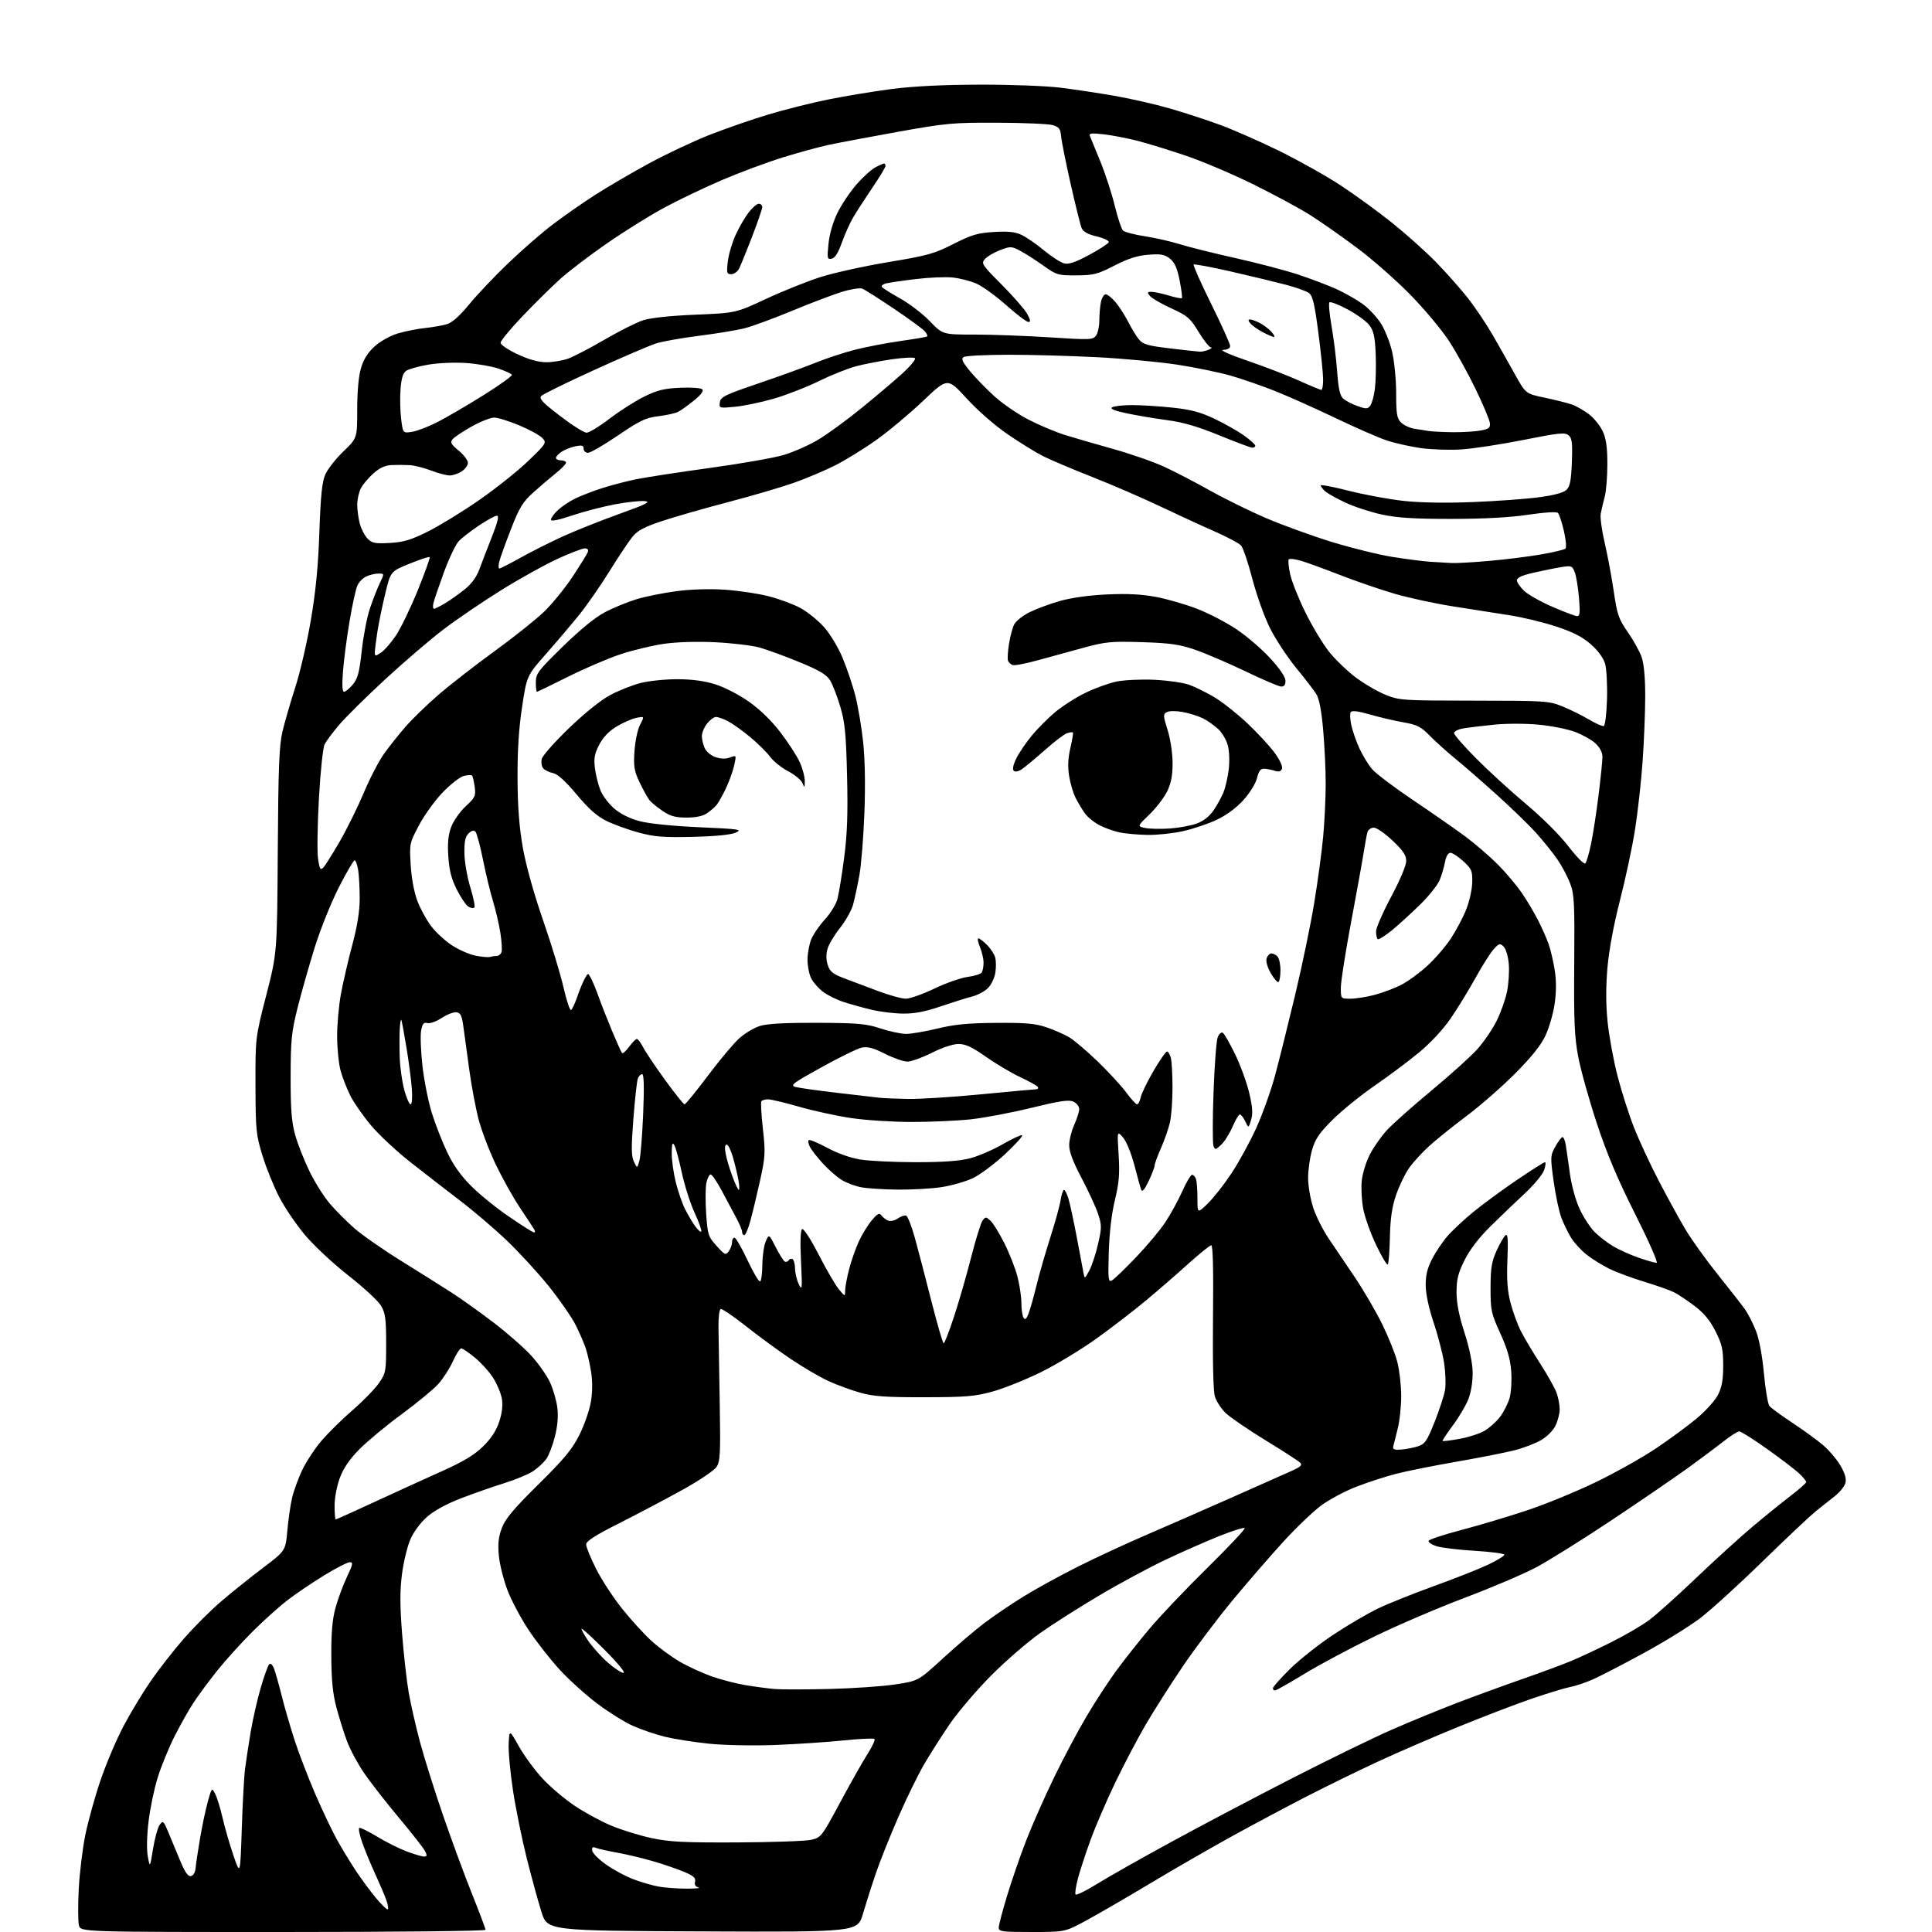<?xml version="1.0" encoding="UTF-8" standalone="no"?>
<svg 
  version="1.1" 
  xmlns="http://www.w3.org/2000/svg" 
  xmlns:xlink="http://www.w3.org/1999/xlink" 
  xmlns:svg="http://www.w3.org/2000/svg"
  xmlns:rdf="http://www.w3.org/1999/02/22-rdf-syntax-ns#"
  xmlns:cc="http://creativecommons.org/ns#"
  xmlns:dc="http://purl.org/dc/elements/1.1/"
  viewBox="0 0 768 768"
  width="768"
  height="768"
>
<style>svg {background-color: white; }</style>"
<path stroke="none" fill="black" fill-rule="evenodd" d="M112.52,768.00C32.04,768.00 32.04,768.00 31.37,765.35C31.01,763.90 30.97,757.46 31.30,751.05C31.62,744.64 32.80,734.87 33.93,729.34C35.06,723.80 37.82,713.93 40.06,707.39C42.30,700.85 46.41,691.23 49.18,686.00C51.96,680.77 56.77,672.81 59.87,668.31C62.96,663.80 68.84,656.27 72.93,651.57C77.01,646.87 83.77,640.11 87.95,636.54C92.13,632.97 99.59,626.99 104.53,623.26C113.50,616.46 113.50,616.46 114.22,608.48C114.61,604.09 115.45,598.25 116.09,595.50C116.72,592.75 118.51,587.80 120.07,584.50C121.63,581.20 125.07,575.95 127.70,572.84C130.34,569.72 135.92,564.22 140.11,560.60C144.29,556.98 149.01,552.14 150.61,549.84C153.39,545.82 153.50,545.23 153.50,534.08C153.50,524.27 153.19,521.98 151.49,519.07C150.38,517.18 144.54,511.78 138.52,507.06C132.50,502.35 124.74,495.11 121.28,490.99C117.82,486.87 113.21,480.10 111.05,475.95C108.88,471.80 105.87,464.37 104.36,459.45C101.79,451.06 101.61,449.30 101.56,431.50C101.51,412.50 101.51,412.50 105.83,395.66C110.16,378.81 110.16,378.81 110.42,338.16C110.63,305.01 110.98,296.26 112.29,290.77C113.17,287.07 115.45,279.19 117.36,273.27C119.28,267.35 122.07,255.30 123.57,246.50C125.52,235.08 126.49,225.06 126.96,211.50C127.46,196.95 128.02,191.59 129.31,188.62C130.25,186.48 133.48,182.36 136.50,179.45C142.00,174.17 142.00,174.17 142.00,162.77C142.00,155.52 142.55,149.51 143.51,146.29C144.55,142.79 146.23,140.12 148.95,137.67C151.22,135.62 155.13,133.45 158.19,132.54C161.11,131.67 165.97,130.70 169.00,130.39C172.03,130.08 175.93,129.39 177.68,128.86C179.78,128.22 182.79,125.54 186.49,121.01C189.59,117.22 196.55,109.88 201.96,104.69C207.37,99.50 215.33,92.56 219.65,89.28C223.97,86.00 231.50,80.74 236.39,77.59C241.28,74.44 250.96,68.78 257.89,65.01C264.83,61.24 275.68,56.13 282.00,53.64C288.32,51.15 298.84,47.51 305.37,45.54C311.89,43.57 322.69,40.86 329.37,39.52C336.04,38.17 347.35,36.31 354.50,35.38C363.08,34.27 374.97,33.68 389.50,33.65C401.60,33.62 416.00,34.16 421.50,34.85C427.00,35.53 436.68,36.99 443.00,38.09C449.32,39.19 459.17,41.43 464.87,43.07C470.57,44.71 479.57,47.65 484.87,49.59C490.17,51.53 500.80,56.21 508.50,59.98C516.20,63.76 527.23,69.95 533.00,73.74C538.77,77.54 548.00,84.25 553.50,88.67C559.00,93.09 566.76,100.03 570.74,104.10C574.71,108.17 580.39,114.57 583.36,118.31C586.32,122.06 590.86,128.81 593.45,133.31C596.04,137.82 600.04,144.87 602.33,149.00C606.50,156.50 606.50,156.50 614.10,158.10C618.29,158.98 623.12,160.20 624.85,160.80C626.58,161.40 629.64,163.15 631.65,164.68C633.66,166.22 636.13,169.28 637.13,171.49C638.47,174.42 638.96,177.92 638.95,184.50C638.95,189.45 638.48,195.30 637.89,197.50C637.31,199.70 636.60,202.70 636.32,204.17C636.03,205.64 636.73,210.81 637.86,215.67C639.00,220.53 640.63,229.22 641.48,235.00C642.87,244.43 643.44,246.09 647.07,251.28C649.29,254.46 651.76,258.90 652.55,261.15C653.49,263.81 654.00,269.27 654.00,276.69C654.00,282.98 653.53,294.73 652.95,302.81C652.38,310.89 651.01,323.12 649.92,329.99C648.82,336.86 646.14,349.43 643.95,357.93C641.50,367.47 639.60,377.68 638.99,384.61C638.33,392.18 638.34,399.22 639.04,406.17C639.62,411.85 641.41,421.60 643.03,427.84C644.64,434.07 647.60,443.30 649.59,448.34C651.58,453.38 656.01,462.90 659.44,469.50C662.87,476.10 667.66,484.82 670.09,488.87C672.51,492.93 678.34,501.03 683.03,506.87C687.72,512.72 692.53,518.89 693.73,520.58C694.92,522.28 696.84,526.07 698.00,529.01C699.30,532.29 700.52,538.81 701.18,545.92C701.77,552.29 702.76,558.13 703.38,558.91C704.00,559.68 708.10,562.69 712.50,565.59C716.90,568.49 722.42,572.51 724.76,574.52C727.10,576.53 730.18,580.16 731.61,582.60C733.39,585.63 734.01,587.81 733.59,589.48C733.26,590.83 731.36,593.18 729.38,594.72C727.41,596.25 723.92,599.02 721.64,600.87C719.37,602.73 709.83,611.73 700.45,620.87C691.08,630.02 679.96,640.12 675.75,643.32C671.54,646.52 661.44,652.76 653.30,657.18C645.16,661.61 636.12,666.29 633.21,667.58C630.30,668.87 626.25,670.23 624.21,670.60C622.17,670.98 615.33,673.06 609.00,675.22C602.67,677.39 589.40,682.48 579.50,686.52C569.60,690.57 555.20,696.80 547.50,700.38C539.80,703.95 527.20,710.11 519.50,714.07C511.80,718.03 498.52,725.10 490.00,729.79C481.48,734.48 466.79,742.94 457.37,748.59C447.96,754.23 436.44,760.91 431.79,763.43C423.34,768.00 423.34,768.00 410.17,768.00C398.29,768.00 397.00,767.83 397.01,766.25C397.02,765.29 398.52,759.55 400.36,753.50C402.20,747.45 405.62,737.55 407.97,731.50C410.32,725.45 415.30,714.20 419.04,706.50C422.77,698.80 428.64,687.77 432.08,682.00C435.51,676.23 440.80,668.12 443.83,664.00C446.86,659.88 452.74,652.45 456.89,647.50C461.04,642.55 471.40,631.65 479.91,623.28C488.42,614.90 495.11,607.78 494.78,607.44C494.44,607.11 489.97,608.50 484.83,610.55C479.70,612.59 470.08,616.83 463.46,619.96C456.84,623.09 444.91,629.51 436.96,634.23C429.01,638.94 418.45,645.65 413.50,649.15C408.55,652.64 399.77,660.24 394.00,666.04C388.22,671.84 380.76,680.62 377.40,685.54C374.05,690.47 369.45,697.71 367.18,701.63C364.91,705.56 360.40,714.78 357.18,722.13C353.95,729.49 349.92,739.55 348.23,744.50C346.53,749.45 344.20,756.77 343.03,760.76C340.91,768.02 340.91,768.02 279.25,767.76C217.59,767.50 217.59,767.50 215.23,760.00C213.93,755.88 211.32,746.34 209.42,738.81C207.53,731.28 205.06,719.16 203.94,711.87C202.83,704.58 202.04,696.12 202.21,693.06C202.50,687.50 202.50,687.50 206.29,694.24C208.38,697.95 212.59,703.68 215.65,706.99C218.71,710.29 224.47,715.18 228.46,717.84C232.44,720.51 239.03,724.07 243.10,725.77C247.17,727.46 254.32,729.67 259.00,730.67C266.08,732.19 271.77,732.48 293.00,732.39C307.02,732.33 320.30,731.86 322.50,731.35C326.39,730.44 326.70,730.04 334.04,716.37C338.19,708.65 343.08,699.99 344.92,697.13C346.76,694.26 347.97,691.63 347.61,691.28C347.26,690.92 341.71,691.18 335.29,691.85C328.87,692.52 316.62,693.33 308.06,693.66C299.16,693.99 287.92,693.77 281.79,693.14C275.90,692.54 268.03,691.29 264.29,690.38C260.56,689.46 254.80,687.50 251.50,686.01C248.20,684.53 241.81,680.53 237.29,677.12C232.78,673.71 226.11,667.67 222.47,663.71C218.83,659.74 213.35,652.76 210.30,648.20C207.24,643.63 203.43,636.51 201.83,632.38C200.23,628.25 198.64,621.99 198.31,618.46C197.86,613.57 198.14,610.91 199.52,607.32C200.90,603.70 204.29,599.67 214.04,590.05C224.35,579.87 227.43,576.15 230.34,570.35C232.31,566.42 234.37,560.45 234.91,557.09C235.53,553.26 235.55,548.88 234.97,545.34C234.47,542.24 233.53,538.08 232.89,536.10C232.25,534.12 230.44,529.93 228.87,526.79C227.30,523.65 222.45,516.65 218.10,511.24C213.74,505.83 206.17,497.59 201.28,492.95C196.39,488.30 187.95,481.12 182.54,477.00C177.13,472.88 168.35,466.07 163.02,461.88C157.70,457.69 150.78,451.24 147.64,447.54C144.51,443.84 140.76,438.49 139.32,435.66C137.88,432.82 136.10,428.25 135.36,425.50C134.63,422.75 134.02,416.61 134.01,411.86C134.01,407.11 134.71,399.46 135.57,394.86C136.43,390.26 138.45,381.55 140.07,375.50C142.08,367.95 142.99,362.15 142.99,357.00C142.98,352.88 142.70,347.81 142.36,345.75C142.02,343.69 141.39,342.00 140.95,342.00C140.52,342.00 137.71,346.84 134.69,352.75C131.68,358.66 127.38,369.35 125.14,376.50C122.91,383.65 119.84,394.45 118.32,400.50C115.87,410.25 115.56,413.37 115.53,428.00C115.51,440.84 115.90,445.94 117.29,451.00C118.27,454.57 120.83,461.10 122.97,465.50C125.11,469.90 128.78,475.75 131.14,478.50C133.49,481.25 137.91,485.68 140.96,488.34C144.01,491.00 152.35,496.81 159.50,501.24C166.65,505.68 175.65,511.34 179.50,513.82C183.35,516.30 190.88,521.68 196.24,525.77C201.60,529.86 208.31,535.74 211.15,538.85C213.99,541.96 217.35,546.72 218.61,549.44C219.87,552.16 221.19,556.71 221.55,559.54C221.98,562.96 221.65,566.85 220.57,571.10C219.68,574.62 218.14,578.62 217.14,580.00C216.13,581.38 213.82,583.52 212.00,584.76C210.18,586.00 205.04,588.15 200.59,589.53C196.14,590.92 188.38,593.64 183.34,595.57C177.48,597.82 172.59,600.49 169.73,603.00C167.10,605.32 164.39,609.00 163.10,611.99C161.90,614.78 160.41,620.98 159.79,625.78C158.95,632.32 158.96,638.26 159.85,649.56C160.50,657.85 161.68,668.35 162.48,672.91C163.29,677.47 165.29,686.25 166.94,692.44C168.59,698.62 172.72,711.74 176.11,721.59C179.50,731.44 184.69,745.52 187.64,752.88C190.59,760.23 193.00,766.64 193.00,767.13C193.00,767.62 157.80,768.00 112.52,768.00zM154.05,759.00C154.52,759.00 154.30,757.31 153.55,755.25C152.80,753.19 150.73,748.35 148.96,744.50C147.19,740.65 144.92,735.15 143.93,732.27C142.94,729.40 142.43,726.85 142.81,726.62C143.19,726.39 146.39,727.96 149.91,730.09C153.44,732.23 158.75,734.88 161.70,735.99C164.66,737.10 167.75,738.00 168.57,738.00C169.81,738.00 169.86,737.60 168.90,735.75C168.25,734.51 163.57,728.55 158.51,722.50C153.44,716.45 147.25,708.50 144.75,704.84C142.25,701.18 139.22,695.56 138.01,692.34C136.80,689.13 134.91,683.12 133.80,679.00C132.30,673.41 131.76,668.19 131.70,658.50C131.65,649.00 132.10,643.78 133.38,639.09C134.35,635.57 136.39,630.06 137.92,626.84C140.28,621.89 140.45,621.00 139.06,621.00C138.16,621.00 133.61,623.33 128.96,626.17C124.31,629.02 117.80,633.40 114.51,635.92C111.21,638.43 104.90,644.09 100.48,648.50C96.06,652.90 89.73,659.88 86.43,664.00C83.12,668.12 78.80,673.98 76.83,677.00C74.86,680.02 71.45,686.10 69.24,690.50C67.04,694.90 64.10,702.10 62.72,706.50C61.33,710.90 59.69,718.77 59.06,724.00C58.36,729.77 58.25,735.27 58.76,738.00C59.60,742.50 59.60,742.50 60.85,734.87C61.54,730.67 62.73,726.39 63.49,725.37C64.77,723.63 65.00,723.82 66.77,728.00C67.82,730.48 69.94,735.56 71.47,739.30C73.48,744.19 74.72,746.01 75.88,745.79C76.86,745.60 77.61,744.31 77.77,742.49C77.91,740.85 78.72,735.45 79.57,730.50C80.41,725.55 81.80,719.03 82.65,716.01C84.18,710.58 84.21,710.55 85.53,713.08C86.27,714.48 87.59,718.75 88.46,722.57C89.33,726.38 91.27,733.10 92.77,737.50C95.50,745.50 95.50,745.50 96.11,727.00C96.44,716.83 97.03,706.02 97.43,703.00C97.82,699.98 98.82,693.46 99.64,688.52C100.47,683.59 102.25,675.72 103.61,671.04C104.96,666.36 106.49,662.11 107.00,661.60C107.57,661.03 108.32,661.71 108.95,663.36C109.51,664.84 110.90,669.76 112.03,674.28C113.16,678.80 115.48,686.77 117.19,692.00C118.90,697.23 122.53,706.67 125.26,713.00C127.99,719.33 131.83,727.42 133.79,731.00C135.76,734.58 139.16,740.20 141.35,743.50C143.54,746.80 147.10,751.64 149.26,754.25C151.42,756.86 153.57,759.00 154.05,759.00zM436.10,748.88C440.54,746.13 453.93,738.55 465.87,732.05C477.81,725.54 499.48,714.13 514.04,706.68C528.59,699.23 546.35,690.59 553.50,687.47C560.65,684.35 572.12,679.64 579.00,677.00C585.88,674.36 597.58,670.09 605.00,667.50C612.42,664.91 621.20,661.67 624.50,660.29C627.80,658.92 635.00,655.55 640.50,652.80C646.00,650.06 652.82,646.07 655.66,643.94C658.49,641.82 666.84,634.32 674.21,627.29C681.58,620.25 691.63,611.11 696.55,606.97C701.47,602.82 708.31,597.28 711.75,594.66C715.19,592.03 718.00,589.54 718.00,589.13C718.00,588.71 716.76,587.20 715.25,585.76C713.74,584.33 708.03,579.97 702.56,576.07C697.09,572.18 692.07,569.00 691.40,569.00C690.73,569.00 688.00,570.72 685.34,572.82C682.68,574.92 676.23,579.74 671.00,583.53C665.77,587.31 652.05,596.70 640.50,604.39C628.95,612.08 615.45,620.51 610.50,623.12C605.55,625.74 592.95,631.11 582.50,635.05C572.05,638.99 555.85,645.92 546.50,650.45C537.15,654.98 524.59,661.68 518.58,665.34C512.58,669.00 507.29,672.00 506.83,672.00C506.38,672.00 506.00,671.59 506.00,671.08C506.00,670.58 509.04,667.15 512.75,663.48C516.46,659.80 524.23,653.66 530.00,649.83C535.77,646.00 543.88,641.26 548.00,639.30C552.12,637.34 562.16,633.33 570.31,630.39C578.45,627.45 588.01,623.66 591.56,621.97C595.10,620.28 598.00,618.51 598.00,618.04C598.00,617.56 592.71,616.86 586.25,616.47C579.79,616.08 572.92,615.26 571.00,614.63C569.08,614.01 567.68,613.05 567.89,612.50C568.11,611.95 573.96,610.02 580.89,608.20C587.83,606.39 599.55,602.89 606.95,600.42C614.35,597.96 626.72,592.88 634.45,589.13C642.18,585.39 652.89,579.38 658.25,575.78C663.61,572.18 670.90,566.82 674.45,563.87C678.00,560.91 681.83,556.67 682.95,554.43C684.47,551.41 685.00,548.44 685.00,542.84C685.00,536.47 684.54,534.39 681.97,529.26C679.82,524.95 677.43,522.05 673.72,519.22C670.85,517.03 667.15,514.56 665.50,513.72C663.85,512.89 658.45,510.98 653.50,509.48C648.55,507.98 642.25,505.62 639.50,504.25C636.75,502.87 632.78,500.38 630.67,498.72C628.56,497.06 625.82,494.08 624.58,492.10C623.34,490.12 621.57,486.48 620.65,484.00C619.72,481.52 618.34,475.00 617.58,469.50C616.25,459.87 616.28,459.36 618.29,455.75C619.43,453.69 620.72,452.00 621.14,452.00C621.56,452.00 622.15,453.46 622.43,455.25C622.72,457.04 623.45,462.10 624.05,466.50C624.67,471.05 626.33,477.09 627.90,480.51C629.42,483.81 632.13,487.98 633.92,489.76C635.71,491.55 639.08,494.13 641.41,495.50C643.75,496.87 648.28,498.89 651.49,500.00C654.69,501.10 657.86,502.00 658.54,502.00C659.21,502.00 655.40,493.34 650.07,482.75C643.02,468.75 638.84,458.86 634.75,446.50C631.66,437.15 628.33,425.23 627.35,420.00C625.87,412.13 625.61,405.84 625.78,383.25C625.97,358.88 625.80,355.50 624.15,351.16C623.14,348.49 620.85,344.19 619.06,341.59C617.27,338.99 613.49,334.28 610.65,331.13C607.82,327.98 600.77,321.15 595.00,315.95C589.23,310.74 581.80,304.28 578.50,301.58C575.20,298.89 570.64,294.78 568.36,292.46C564.81,288.84 563.32,288.09 557.86,287.13C554.36,286.52 548.37,285.12 544.55,284.02C539.73,282.64 537.40,282.36 536.93,283.11C536.56,283.71 536.67,286.07 537.18,288.35C537.69,290.63 539.13,294.75 540.39,297.50C541.65,300.25 543.90,303.94 545.39,305.70C546.87,307.46 554.26,313.04 561.80,318.11C569.33,323.18 578.65,329.66 582.50,332.52C586.35,335.38 592.14,340.37 595.37,343.61C598.60,346.85 602.92,351.98 604.98,355.00C607.04,358.02 609.96,362.94 611.47,365.93C612.98,368.91 614.84,373.14 615.61,375.31C616.38,377.48 617.46,382.09 618.01,385.55C618.69,389.79 618.68,394.19 618.00,399.00C617.44,402.94 615.76,408.71 614.27,411.83C612.40,415.71 608.54,420.50 602.02,427.00C596.79,432.23 588.23,439.70 583.00,443.61C577.77,447.52 571.12,452.86 568.21,455.49C565.30,458.11 561.62,462.15 560.03,464.46C558.44,466.77 556.15,471.55 554.94,475.08C553.34,479.76 552.68,484.29 552.51,491.78C552.38,497.43 552.00,502.33 551.66,502.67C551.32,503.01 549.24,499.51 547.03,494.89C544.82,490.28 542.51,483.80 541.90,480.50C541.29,477.20 541.02,472.20 541.31,469.39C541.59,466.58 543.02,461.92 544.48,459.05C545.93,456.17 549.01,451.77 551.31,449.27C553.62,446.77 561.58,439.69 569.01,433.53C576.44,427.37 584.63,419.98 587.21,417.12C589.78,414.25 593.24,409.21 594.88,405.92C596.53,402.63 598.40,397.40 599.04,394.29C599.69,391.18 600.02,386.22 599.77,383.27C599.52,380.23 598.64,377.21 597.74,376.31C596.29,374.87 595.95,374.95 593.83,377.24C592.55,378.63 589.29,383.75 586.60,388.63C583.90,393.51 579.45,400.78 576.70,404.79C573.67,409.20 568.69,414.57 564.10,418.37C559.92,421.82 552.00,427.74 546.50,431.53C541.00,435.31 533.51,441.38 529.85,445.00C524.53,450.27 522.88,452.67 521.60,456.98C520.72,459.94 520.00,465.00 520.00,468.21C520.00,471.50 520.92,476.79 522.09,480.28C523.24,483.70 526.03,489.20 528.28,492.50C530.54,495.80 535.20,502.69 538.63,507.82C542.07,512.94 546.92,521.27 549.41,526.32C551.90,531.37 554.63,538.18 555.47,541.46C556.31,544.74 557.00,550.83 557.00,555.00C557.00,559.17 556.35,565.07 555.56,568.12C554.77,571.16 553.98,574.29 553.81,575.08C553.58,576.13 554.40,576.43 557.00,576.23C558.92,576.08 561.92,575.49 563.66,574.93C566.44,574.03 567.25,572.84 570.30,565.20C572.20,560.42 574.07,554.68 574.44,552.46C574.80,550.24 574.61,545.32 574.01,541.54C573.40,537.76 571.53,530.58 569.85,525.58C567.97,520.02 566.77,514.37 566.74,511.00C566.70,506.99 567.38,504.15 569.25,500.50C570.67,497.75 573.41,493.66 575.35,491.42C577.29,489.17 581.96,484.81 585.73,481.72C589.50,478.64 597.26,472.94 602.99,469.06C608.71,465.18 613.73,462.00 614.14,462.00C614.56,462.00 614.40,463.43 613.79,465.17C613.18,466.91 609.73,471.07 606.12,474.42C602.51,477.76 596.37,483.65 592.47,487.50C587.87,492.05 584.26,496.75 582.19,500.91C579.61,506.09 579.00,508.54 579.00,513.65C579.00,518.01 579.98,523.01 582.15,529.74C584.11,535.83 585.33,541.76 585.40,545.50C585.46,549.10 584.79,553.35 583.72,556.12C582.74,558.66 579.96,563.38 577.54,566.61C575.13,569.84 573.29,572.63 573.47,572.80C573.65,572.98 576.65,572.61 580.15,571.98C583.64,571.35 588.08,569.94 590.00,568.84C591.92,567.75 594.74,565.23 596.26,563.26C597.77,561.28 599.51,557.82 600.12,555.58C600.73,553.34 601.00,548.58 600.73,545.00C600.38,540.33 599.16,536.11 596.38,530.00C592.75,522.03 592.51,520.90 592.52,512.00C592.52,504.19 592.94,501.57 594.87,497.28C596.16,494.41 597.77,491.61 598.43,491.06C599.38,490.27 599.55,492.44 599.22,500.77C598.90,508.74 599.22,513.15 600.47,517.93C601.39,521.46 603.24,526.51 604.57,529.14C605.90,531.77 609.40,537.65 612.35,542.21C615.30,546.77 618.22,552.03 618.85,553.90C619.48,555.77 620.00,558.63 620.00,560.25C620.00,561.87 619.27,564.74 618.37,566.63C617.42,568.63 615.01,571.07 612.62,572.46C610.35,573.78 605.59,575.60 602.04,576.51C598.49,577.42 588.14,579.46 579.04,581.04C569.94,582.62 559.11,584.79 554.97,585.86C550.83,586.93 543.75,589.23 539.24,590.97C534.74,592.70 528.45,596.05 525.27,598.39C522.10,600.74 515.40,607.12 510.40,612.58C505.39,618.04 496.29,628.53 490.17,635.90C484.06,643.27 475.07,655.19 470.19,662.40C465.31,669.60 458.69,680.00 455.48,685.50C452.26,691.00 446.79,701.40 443.32,708.62C439.85,715.83 435.40,726.18 433.43,731.62C431.46,737.05 429.22,743.92 428.45,746.88C427.67,749.84 427.27,752.62 427.54,753.07C427.82,753.51 431.67,751.63 436.10,748.88zM273.00,750.77C276.57,750.77 278.67,750.55 277.66,750.29C276.45,749.98 275.98,749.18 276.29,747.98C276.66,746.57 275.71,745.70 272.14,744.17C269.59,743.09 264.12,741.20 260.00,739.98C255.88,738.76 249.35,737.19 245.50,736.49C241.65,735.80 237.75,734.92 236.83,734.54C235.59,734.02 235.22,734.32 235.41,735.67C235.55,736.68 238.06,739.18 240.98,741.23C243.90,743.29 248.81,745.92 251.90,747.08C254.98,748.25 259.52,749.55 262.00,749.98C264.48,750.41 269.43,750.77 273.00,750.77zM329.50,671.40C338.85,671.17 350.67,670.37 355.76,669.60C365.02,668.21 365.02,668.21 374.76,659.28C380.12,654.37 387.49,648.07 391.15,645.30C394.81,642.52 401.84,637.74 406.78,634.69C411.72,631.63 421.56,626.23 428.63,622.69C435.71,619.14 448.02,613.44 456.00,610.01C463.98,606.57 479.05,599.98 489.50,595.35C499.95,590.72 510.65,585.97 513.28,584.78C517.13,583.05 517.81,582.39 516.78,581.39C516.08,580.70 509.88,576.70 503.00,572.50C496.12,568.29 489.03,563.43 487.22,561.70C485.42,559.97 483.48,556.97 482.92,555.03C482.28,552.86 482.01,540.63 482.19,523.25C482.39,504.87 482.15,495.00 481.50,495.01C480.95,495.02 476.90,498.29 472.49,502.26C468.09,506.24 460.50,512.83 455.63,516.89C450.76,520.96 441.78,527.86 435.68,532.23C429.57,536.60 419.60,542.61 413.54,545.58C407.47,548.55 398.90,551.97 394.50,553.18C387.57,555.09 383.95,555.40 367.50,555.42C352.15,555.45 347.26,555.11 342.06,553.65C338.51,552.66 332.85,550.59 329.48,549.06C326.10,547.53 319.32,543.58 314.42,540.27C309.51,536.97 301.45,531.07 296.50,527.15C291.55,523.24 287.05,520.18 286.50,520.35C285.95,520.53 285.54,523.77 285.60,527.59C285.65,531.39 285.88,544.87 286.10,557.54C286.45,577.81 286.30,580.89 284.83,583.13C283.91,584.53 277.84,588.62 271.33,592.22C264.82,595.82 253.54,601.78 246.25,605.46C236.59,610.33 233.00,612.64 233.00,613.96C233.00,614.95 234.78,619.31 236.95,623.63C239.12,627.96 243.84,635.17 247.44,639.65C251.03,644.13 256.30,649.88 259.14,652.44C261.99,655.00 266.91,658.61 270.09,660.47C273.27,662.34 278.93,664.96 282.68,666.31C286.43,667.65 292.65,669.27 296.50,669.90C300.35,670.53 305.52,671.21 308.00,671.42C310.48,671.63 320.15,671.62 329.50,671.40zM247.87,665.00C248.78,665.00 245.62,661.14 240.53,656.03C235.62,651.10 231.42,647.24 231.21,647.46C230.99,647.68 232.19,649.87 233.88,652.32C235.57,654.78 239.05,658.63 241.61,660.89C244.18,663.15 247.00,665.00 247.87,665.00zM133.45,604.00C133.69,604.00 140.56,600.91 148.70,597.13C156.84,593.36 168.84,587.88 175.36,584.97C184.09,581.06 188.46,578.45 191.96,575.04C195.20,571.88 197.25,568.77 198.43,565.20C199.59,561.70 199.95,558.67 199.51,556.06C199.15,553.91 197.59,550.18 196.06,547.75C194.52,545.33 191.25,541.70 188.78,539.68C186.31,537.65 183.86,536.00 183.33,536.00C182.79,536.00 181.30,538.33 180.02,541.17C178.73,544.02 176.12,548.08 174.21,550.18C172.31,552.29 165.74,557.70 159.63,562.20C153.51,566.70 145.96,572.96 142.85,576.11C138.97,580.05 136.54,583.61 135.10,587.46C133.91,590.65 133.00,595.44 133.00,598.54C133.00,601.54 133.20,604.00 133.45,604.00zM375.13,533.99C375.47,533.99 377.34,529.16 379.28,523.25C381.23,517.34 384.27,506.75 386.06,499.73C387.85,492.71 389.87,486.19 390.56,485.24C391.75,483.62 391.93,483.62 393.73,485.25C394.78,486.20 397.27,490.25 399.27,494.24C401.27,498.23 403.60,504.18 404.45,507.46C405.30,510.74 406.01,515.46 406.02,517.96C406.02,520.46 406.41,523.09 406.87,523.82C407.48,524.78 408.00,524.38 408.81,522.32C409.43,520.77 410.87,515.67 412.02,511.00C413.17,506.32 415.65,497.71 417.53,491.86C419.41,486.01 421.24,479.37 421.60,477.11C421.96,474.85 422.57,473.00 422.96,473.00C423.35,473.00 424.14,474.55 424.72,476.45C425.31,478.35 426.78,485.21 428.01,491.70C429.23,498.19 430.45,504.62 430.71,506.00C431.17,508.45 431.21,508.43 433.04,505.00C434.06,503.07 435.62,498.33 436.51,494.45C437.99,487.95 437.98,487.02 436.47,482.45C435.56,479.73 432.61,473.33 429.91,468.23C426.53,461.84 425.01,457.79 425.02,455.23C425.03,453.18 425.93,449.54 427.02,447.14C428.11,444.74 429.00,441.92 429.00,440.87C429.00,439.82 427.96,438.48 426.69,437.91C424.88,437.08 421.27,437.62 409.94,440.39C402.00,442.34 391.13,444.39 385.79,444.96C380.45,445.53 369.93,446.00 362.42,446.00C354.90,446.00 344.07,445.30 338.35,444.45C332.63,443.60 323.34,441.58 317.72,439.96C312.10,438.34 306.51,437.01 305.31,437.01C304.10,437.00 302.90,437.36 302.63,437.80C302.36,438.23 302.64,443.18 303.27,448.80C304.31,458.18 304.22,459.84 302.14,469.25C300.89,474.89 299.16,482.09 298.30,485.25C297.44,488.41 296.35,491.00 295.87,491.00C295.39,491.00 295.00,490.42 295.00,489.71C295.00,489.00 294.03,486.64 292.85,484.46C291.66,482.28 289.08,477.43 287.10,473.67C285.12,469.92 283.05,466.86 282.50,466.87C281.95,466.89 281.19,468.39 280.80,470.20C280.42,472.02 280.38,477.52 280.71,482.43C281.29,490.86 281.52,491.57 284.86,495.27C288.13,498.89 288.49,499.05 289.70,497.40C290.41,496.42 291.00,494.80 291.00,493.81C291.00,492.81 291.44,492.00 291.97,492.00C292.50,492.00 294.83,496.03 297.14,500.95C299.45,505.88 301.72,509.67 302.17,509.39C302.63,509.11 303.02,506.10 303.05,502.69C303.07,499.29 303.67,495.15 304.38,493.50C305.68,490.50 305.68,490.50 308.32,495.68C309.77,498.53 311.39,501.12 311.91,501.45C312.43,501.77 313.15,501.57 313.50,501.00C313.85,500.43 314.56,500.23 315.07,500.54C315.58,500.86 316.02,502.55 316.05,504.31C316.07,506.06 316.74,508.85 317.54,510.50C318.87,513.24 318.94,512.44 318.41,501.36C318.04,493.51 318.20,488.99 318.86,488.58C319.45,488.22 322.27,492.59 325.43,498.72C328.47,504.65 332.08,510.85 333.45,512.50C335.93,515.50 335.93,515.50 335.96,512.96C335.98,511.56 336.70,507.74 337.55,504.46C338.40,501.18 340.13,496.25 341.39,493.50C342.65,490.75 344.96,486.99 346.52,485.14C348.86,482.37 349.55,482.03 350.43,483.20C351.02,483.98 352.24,484.90 353.14,485.24C354.03,485.57 355.73,485.17 356.91,484.35C358.09,483.53 359.57,483.02 360.19,483.23C360.82,483.44 362.39,487.41 363.67,492.06C364.95,496.70 367.92,508.03 370.25,517.24C372.59,526.44 374.78,533.98 375.13,533.99zM441.98,509.01C442.86,508.54 447.16,504.41 451.54,499.83C455.93,495.25 461.21,488.94 463.27,485.80C465.34,482.67 468.36,477.16 469.98,473.55C471.59,469.95 473.34,467.00 473.85,467.00C474.37,467.00 475.06,467.71 475.39,468.58C475.73,469.45 476.00,472.92 476.00,476.28C476.00,482.41 476.00,482.41 480.08,478.45C482.32,476.28 486.55,470.90 489.47,466.50C492.40,462.10 496.84,454.00 499.34,448.50C501.84,443.00 505.23,433.55 506.86,427.50C508.49,421.45 512.08,407.05 514.84,395.50C517.60,383.95 521.01,367.52 522.41,359.00C523.82,350.48 525.43,338.55 525.99,332.50C526.54,326.45 526.99,317.00 526.99,311.50C526.99,306.00 526.53,296.35 525.97,290.06C525.29,282.39 524.39,277.71 523.23,275.87C522.28,274.37 518.67,269.67 515.20,265.45C511.74,261.22 507.09,254.16 504.88,249.77C502.67,245.37 499.50,236.54 497.84,230.14C496.17,223.74 494.16,217.77 493.36,216.87C492.57,215.98 487.76,213.42 482.68,211.18C477.60,208.95 467.83,204.45 460.97,201.19C454.11,197.93 442.03,192.70 434.12,189.58C426.22,186.46 417.44,182.74 414.62,181.32C411.81,179.90 405.52,176.02 400.66,172.70C395.48,169.16 388.69,163.23 384.25,158.38C376.67,150.11 376.67,150.11 367.00,159.30C361.68,164.36 353.31,171.36 348.41,174.85C343.51,178.35 336.12,182.91 332.00,184.99C327.88,187.07 320.45,190.20 315.50,191.95C310.55,193.69 298.85,197.13 289.50,199.58C280.15,202.03 268.35,205.41 263.29,207.09C256.20,209.44 253.47,210.88 251.46,213.32C250.02,215.07 245.91,221.22 242.33,227.00C238.74,232.78 233.33,240.57 230.30,244.33C227.27,248.08 221.33,255.08 217.10,259.89C209.41,268.62 209.41,268.62 207.53,281.06C206.23,289.60 205.67,298.51 205.73,309.50C205.79,320.85 206.40,328.85 207.85,337.04C209.09,344.06 212.23,355.32 215.86,365.75C219.13,375.19 222.80,387.21 223.99,392.47C225.19,397.72 226.55,401.78 227.01,401.50C227.47,401.21 228.57,398.84 229.46,396.24C230.35,393.63 231.67,390.41 232.41,389.08C233.75,386.66 233.75,386.66 234.96,388.93C235.63,390.18 237.00,393.51 238.01,396.35C239.01,399.18 241.39,405.23 243.29,409.79C245.20,414.35 246.99,418.33 247.29,418.62C247.58,418.92 248.85,417.77 250.10,416.08C251.35,414.39 252.73,413.00 253.16,413.00C253.59,413.00 254.70,414.46 255.62,416.25C256.53,418.04 260.46,423.89 264.34,429.25C268.23,434.61 271.73,439.00 272.12,439.00C272.52,439.00 276.66,433.91 281.33,427.70C286.00,421.48 291.63,414.76 293.85,412.75C296.07,410.75 299.82,408.52 302.19,407.80C305.12,406.92 312.44,406.53 325.00,406.58C341.12,406.66 344.34,406.95 350.00,408.82C353.57,410.01 358.15,410.98 360.17,410.99C362.19,410.99 367.82,410.04 372.67,408.86C379.45,407.21 384.87,406.69 396.00,406.61C407.75,406.52 411.54,406.86 416.00,408.37C419.02,409.40 423.07,411.18 425.00,412.32C426.93,413.45 432.03,417.79 436.34,421.94C440.65,426.10 445.75,431.64 447.68,434.25C449.60,436.86 451.55,439.00 452.01,439.00C452.47,439.00 453.12,437.72 453.47,436.15C453.81,434.58 456.11,429.86 458.57,425.65C461.03,421.44 463.44,418.00 463.92,418.00C464.39,418.00 465.08,419.17 465.44,420.61C465.80,422.04 466.09,427.36 466.09,432.42C466.09,437.49 465.64,443.64 465.09,446.08C464.54,448.53 462.95,453.13 461.55,456.30C460.15,459.46 458.99,462.61 458.99,463.28C458.98,463.95 457.91,466.75 456.61,469.50C455.04,472.80 454.04,473.99 453.67,473.00C453.36,472.18 452.12,467.74 450.92,463.15C449.66,458.35 447.73,453.66 446.40,452.15C444.08,449.50 444.08,449.50 444.67,459.00C445.15,466.66 444.86,470.14 443.20,477.00C441.89,482.38 441.00,489.97 440.76,497.68C440.44,508.56 440.56,509.77 441.98,509.01zM212.31,489.94C212.75,489.97 212.79,489.44 212.38,488.75C211.98,488.06 209.41,484.17 206.69,480.09C203.96,476.02 199.57,468.14 196.93,462.59C194.29,457.04 191.23,448.90 190.12,444.50C189.02,440.10 187.42,431.55 186.58,425.50C185.73,419.45 184.69,411.84 184.27,408.59C183.64,403.77 183.13,402.63 181.50,402.39C180.40,402.22 177.76,403.23 175.64,404.63C173.52,406.03 170.94,406.96 169.92,406.69C168.44,406.30 167.92,406.92 167.40,409.69C167.04,411.60 167.28,417.92 167.93,423.72C168.59,429.53 170.26,437.93 171.65,442.39C173.04,446.85 175.78,453.88 177.75,458.00C180.20,463.17 183.21,467.39 187.41,471.57C190.76,474.91 197.55,480.40 202.50,483.76C207.45,487.13 211.86,489.91 212.31,489.94zM278.76,489.57C279.06,489.27 277.89,485.94 276.15,482.18C274.41,478.41 272.11,471.19 271.03,466.13C269.95,461.07 268.61,456.16 268.06,455.22C267.30,453.90 267.05,454.66 267.03,458.44C267.01,461.15 267.73,466.33 268.63,469.94C269.52,473.55 271.16,478.30 272.26,480.50C273.36,482.70 275.15,485.76 276.24,487.31C277.33,488.85 278.46,489.87 278.76,489.57zM293.68,473.00C293.98,473.00 293.93,471.31 293.56,469.25C293.20,467.19 292.24,463.14 291.42,460.25C290.61,457.36 289.46,455.00 288.86,455.00C288.15,455.00 288.02,456.28 288.47,458.67C288.84,460.68 290.05,464.73 291.15,467.67C292.25,470.60 293.39,473.00 293.68,473.00zM356.81,472.89C351.14,472.83 344.56,472.40 342.18,471.93C339.81,471.46 336.38,470.16 334.56,469.03C332.73,467.91 329.44,465.03 327.23,462.64C325.03,460.25 322.69,457.29 322.03,456.06C321.38,454.83 321.11,453.55 321.45,453.22C321.78,452.88 325.08,454.25 328.79,456.24C332.89,458.46 338.04,460.29 342.01,460.93C345.58,461.51 355.49,461.99 364.04,461.99C374.78,462.00 381.42,461.53 385.54,460.46C388.82,459.62 394.62,457.13 398.43,454.94C402.23,452.75 405.78,451.09 406.29,451.26C406.81,451.44 403.79,454.80 399.57,458.74C395.35,462.68 389.56,467.00 386.70,468.35C383.84,469.69 378.26,471.29 374.31,471.90C370.35,472.50 362.48,472.95 356.81,472.89zM254.15,461.50C254.63,459.85 255.31,451.41 255.67,442.75C256.11,432.01 255.98,427.00 255.26,427.00C254.69,427.00 253.91,427.78 253.55,428.74C253.18,429.69 252.39,436.89 251.78,444.74C250.90,456.16 250.94,459.55 251.98,461.75C253.28,464.50 253.28,464.50 254.15,461.50zM485.45,455.05C483.24,457.12 483.00,457.16 482.38,455.54C482.00,454.57 482.01,445.03 482.39,434.34C482.77,423.66 483.51,413.78 484.04,412.40C484.59,410.96 485.47,410.17 486.09,410.56C486.69,410.93 488.91,414.80 491.02,419.16C493.12,423.51 495.63,430.40 496.59,434.47C497.91,440.06 498.09,442.66 497.32,445.18C496.31,448.50 496.31,448.50 495.00,445.75C494.27,444.24 493.31,443.00 492.87,443.00C492.42,443.00 491.11,445.21 489.95,447.90C488.79,450.60 486.76,453.81 485.45,455.05zM163.22,439.00C163.77,439.00 163.98,436.37 163.71,432.75C163.45,429.31 162.50,422.00 161.59,416.50C160.68,411.00 159.76,406.05 159.55,405.50C159.33,404.95 159.05,406.52 158.91,409.00C158.77,411.48 158.77,416.65 158.90,420.50C159.04,424.35 159.85,430.09 160.70,433.25C161.56,436.41 162.69,439.00 163.22,439.00zM361.00,436.85C365.68,436.93 378.73,436.10 390.00,435.01C401.27,433.92 411.09,433.02 411.81,433.01C412.53,433.01 412.87,432.59 412.56,432.09C412.25,431.60 409.12,429.84 405.61,428.20C402.10,426.56 395.95,422.91 391.96,420.11C386.43,416.22 383.81,415.00 381.04,415.00C378.85,415.00 374.59,416.41 370.44,418.50C366.62,420.42 362.25,422.00 360.72,422.00C359.19,422.00 355.19,420.61 351.81,418.91C347.25,416.60 344.90,415.97 342.63,416.42C340.95,416.76 333.74,420.27 326.61,424.22C315.03,430.63 313.93,431.47 316.25,432.09C317.67,432.47 325.07,433.51 332.67,434.40C340.28,435.29 347.85,436.17 349.50,436.36C351.15,436.55 356.32,436.77 361.00,436.85zM358.88,402.92C355.37,402.87 349.80,402.19 346.50,401.40C343.20,400.61 338.25,399.24 335.50,398.36C332.75,397.47 329.04,395.66 327.25,394.32C325.46,392.99 323.32,390.59 322.50,389.00C321.67,387.40 321.00,384.04 321.00,381.52C321.00,379.00 321.68,375.31 322.51,373.32C323.34,371.33 325.79,367.78 327.95,365.44C330.11,363.10 332.34,359.45 332.90,357.34C333.47,355.23 334.66,347.88 335.56,341.00C336.79,331.60 337.08,323.53 336.72,308.50C336.33,291.80 335.89,287.26 334.05,281.00C332.84,276.88 331.01,272.14 329.99,270.48C328.53,268.13 325.80,266.50 317.69,263.17C311.95,260.81 304.83,258.21 301.88,257.39C298.92,256.57 291.06,255.64 284.41,255.31C276.98,254.95 269.08,255.19 263.91,255.93C259.28,256.60 251.49,258.47 246.60,260.10C241.70,261.73 232.33,265.75 225.78,269.03C219.22,272.31 213.66,275.00 213.43,275.00C213.19,275.00 213.00,273.31 213.00,271.25C213.00,267.80 213.85,266.66 223.75,256.99C230.63,250.26 236.66,245.35 240.50,243.34C243.80,241.61 249.43,239.30 253.00,238.21C256.57,237.12 263.77,235.67 269.00,234.99C274.85,234.23 282.26,234.01 288.28,234.43C293.65,234.79 301.45,235.96 305.60,237.03C309.75,238.09 315.41,240.19 318.17,241.69C320.94,243.19 325.14,246.58 327.51,249.22C330.00,252.00 333.15,257.20 334.97,261.58C336.70,265.74 338.97,272.49 340.02,276.57C341.06,280.65 342.44,288.82 343.09,294.74C343.84,301.58 344.03,311.87 343.62,323.00C343.26,332.62 342.36,343.88 341.60,348.00C340.85,352.12 339.73,357.36 339.11,359.63C338.49,361.89 336.16,366.04 333.93,368.85C331.70,371.65 329.46,375.41 328.94,377.21C328.33,379.33 328.37,381.59 329.05,383.64C329.89,386.19 331.10,387.19 335.30,388.78C338.16,389.87 344.24,392.16 348.81,393.88C353.39,395.60 358.46,397.00 360.08,397.00C361.71,397.00 366.79,395.20 371.38,393.00C375.97,390.80 381.92,388.71 384.61,388.35C387.30,387.99 389.83,387.20 390.23,386.60C390.64,385.99 390.98,384.25 390.98,382.72C390.99,381.19 390.35,378.38 389.55,376.47C388.75,374.56 388.47,373.00 388.91,373.00C389.36,373.00 390.92,374.20 392.38,375.66C393.85,377.12 395.31,379.39 395.64,380.71C395.97,382.03 395.98,384.72 395.66,386.70C395.34,388.67 394.08,391.35 392.85,392.65C391.63,393.96 388.80,395.50 386.57,396.09C384.33,396.67 378.62,398.46 373.88,400.07C367.68,402.18 363.47,402.98 358.88,402.92zM536.79,397.00C538.87,397.00 543.16,396.33 546.31,395.51C549.46,394.69 554.21,392.91 556.88,391.56C559.54,390.21 564.22,386.82 567.28,384.02C570.34,381.23 574.55,376.37 576.64,373.23C578.72,370.09 581.48,364.91 582.77,361.71C584.06,358.52 585.17,353.62 585.23,350.81C585.34,346.15 585.03,345.42 581.69,342.35C579.68,340.51 577.37,339.00 576.56,339.00C575.65,339.00 574.82,340.44 574.39,342.75C574.00,344.81 573.04,348.04 572.25,349.93C571.47,351.82 568.05,356.10 564.66,359.45C561.27,362.79 556.20,367.42 553.39,369.74C550.58,372.05 547.99,373.66 547.64,373.31C547.29,372.96 547.00,371.56 547.00,370.21C547.00,368.85 549.70,362.69 553.00,356.50C556.48,349.98 559.00,344.00 559.00,342.27C559.00,339.96 557.78,338.14 553.56,334.15C550.57,331.32 547.22,329.00 546.13,329.00C545.03,329.00 543.90,329.79 543.60,330.75C543.31,331.71 542.62,335.43 542.06,339.00C541.50,342.57 539.23,355.13 537.02,366.89C534.81,378.66 533.00,390.25 533.00,392.64C533.00,397.00 533.00,397.00 536.79,397.00zM508.23,390.36C507.80,390.62 506.43,389.06 505.17,386.88C503.79,384.49 503.14,382.14 503.51,380.96C503.86,379.88 504.69,379.00 505.37,379.00C506.05,379.00 507.14,379.54 507.80,380.20C508.46,380.86 509.00,383.31 509.00,385.64C509.00,387.97 508.65,390.10 508.23,390.36zM194.83,380.39C195.56,380.17 196.75,380.00 197.47,380.00C198.20,380.00 199.04,379.34 199.34,378.54C199.65,377.74 199.45,374.26 198.90,370.79C198.35,367.33 197.03,361.66 195.96,358.19C194.90,354.72 193.11,347.31 191.99,341.72C190.87,336.13 189.51,331.11 188.97,330.57C188.32,329.92 187.39,330.19 186.24,331.33C184.93,332.65 184.53,334.61 184.61,339.29C184.68,342.71 185.74,348.79 186.98,352.80C188.21,356.82 188.93,360.40 188.57,360.77C188.20,361.13 187.14,360.97 186.20,360.41C185.27,359.86 183.19,356.81 181.60,353.64C179.43,349.33 178.57,346.00 178.21,340.43C177.86,334.95 178.18,331.83 179.40,328.62C180.32,326.22 182.90,322.56 185.15,320.49C188.89,317.02 189.18,316.39 188.70,312.77C188.41,310.61 187.93,308.59 187.63,308.30C187.34,308.00 185.87,308.07 184.38,308.44C182.89,308.81 179.16,311.71 176.09,314.88C173.01,318.05 168.75,323.92 166.62,327.93C162.78,335.15 162.74,335.33 163.26,343.86C163.57,349.12 164.62,354.71 165.92,358.15C167.10,361.26 169.60,365.81 171.47,368.26C173.34,370.70 177.10,374.14 179.82,375.89C182.55,377.64 186.74,379.45 189.14,379.92C191.54,380.39 194.10,380.60 194.83,380.39zM128.51,344.88C129.25,344.12 132.19,339.45 135.05,334.50C137.91,329.55 142.21,320.84 144.61,315.14C147.00,309.45 150.62,302.47 152.65,299.64C154.67,296.81 158.48,292.02 161.11,288.99C163.73,285.96 169.62,280.24 174.19,276.28C178.76,272.32 188.80,264.51 196.50,258.92C204.20,253.33 213.12,246.22 216.32,243.13C219.52,240.03 224.60,233.79 227.60,229.26C230.60,224.73 233.31,220.34 233.63,219.51C234.02,218.51 233.61,218.00 232.45,218.00C231.48,218.00 226.59,219.88 221.59,222.17C216.59,224.46 206.49,230.08 199.15,234.65C191.81,239.22 181.51,246.23 176.25,250.23C170.99,254.23 160.53,263.19 153.01,270.15C145.49,277.10 137.29,285.20 134.80,288.15C132.31,291.09 129.73,294.54 129.07,295.82C128.38,297.13 127.39,306.46 126.78,317.35C126.19,327.91 126.03,338.74 126.43,341.41C127.05,345.50 127.37,346.05 128.51,344.88zM630.18,343.22C630.65,342.75 631.68,339.25 632.47,335.43C633.27,331.62 634.61,322.89 635.46,316.03C636.31,309.17 637.00,302.33 637.00,300.82C637.00,299.12 635.96,297.11 634.25,295.52C632.74,294.12 629.07,292.06 626.11,290.94C623.14,289.83 616.62,288.53 611.61,288.06C606.54,287.58 598.73,287.58 594.00,288.06C589.33,288.53 583.81,289.20 581.75,289.54C579.69,289.89 578.00,290.73 578.00,291.40C578.00,292.08 581.94,296.60 586.75,301.45C591.56,306.31 600.51,314.48 606.62,319.61C613.11,325.06 620.17,332.10 623.54,336.51C626.72,340.67 629.71,343.69 630.18,343.22zM275.50,332.66C263.88,332.94 260.22,332.66 254.00,330.99C249.88,329.88 244.12,327.81 241.21,326.39C237.34,324.50 234.13,321.67 229.24,315.84C224.70,310.41 221.68,307.69 219.81,307.31C218.29,307.01 216.53,306.14 215.91,305.39C215.29,304.64 215.04,302.96 215.37,301.66C215.70,300.35 220.59,294.83 226.25,289.39C232.45,283.42 238.94,278.22 242.60,276.28C245.93,274.51 251.31,272.37 254.54,271.53C257.77,270.69 264.33,270.00 269.10,270.00C274.94,270.00 279.90,270.65 284.22,271.99C287.86,273.11 293.67,276.10 297.64,278.88C302.08,282.00 306.68,286.47 310.26,291.15C313.35,295.19 316.80,300.52 317.92,303.00C319.04,305.48 319.94,308.85 319.91,310.50C319.88,313.25 319.80,313.32 318.98,311.29C318.49,310.08 315.94,307.96 313.30,306.58C310.66,305.21 307.42,302.60 306.09,300.79C304.76,298.98 301.16,295.43 298.09,292.89C295.02,290.36 291.06,287.55 289.30,286.64C287.54,285.74 285.43,285.00 284.62,285.00C283.81,285.00 282.21,286.19 281.07,287.63C279.93,289.08 279.00,291.31 279.00,292.59C279.00,293.86 279.52,296.04 280.15,297.42C280.79,298.84 282.70,300.40 284.50,301.00C286.61,301.70 288.58,301.73 290.23,301.10C292.76,300.14 292.76,300.14 291.83,304.32C291.31,306.62 289.82,310.75 288.51,313.50C287.19,316.25 285.53,319.20 284.81,320.05C284.09,320.90 282.39,322.36 281.03,323.30C279.41,324.41 276.59,325.00 272.92,325.00C268.48,325.00 266.45,324.44 263.41,322.37C261.28,320.93 258.94,319.01 258.21,318.12C257.48,317.23 255.73,314.09 254.32,311.14C252.10,306.50 251.81,304.81 252.21,298.64C252.47,294.64 253.45,290.01 254.44,288.10C256.20,284.71 256.20,284.71 252.96,285.36C251.17,285.72 247.64,287.26 245.11,288.80C242.06,290.65 239.72,293.09 238.19,296.04C236.33,299.64 236.00,301.44 236.49,305.35C236.82,308.02 237.80,311.96 238.67,314.12C239.53,316.28 242.02,319.57 244.19,321.43C246.71,323.59 250.39,325.41 254.32,326.44C258.02,327.41 267.53,328.38 278.00,328.84C293.88,329.54 295.22,329.74 292.50,330.97C290.58,331.84 284.45,332.45 275.50,332.66zM456.30,331.89C452.56,331.83 447.63,331.41 445.34,330.96C443.06,330.51 439.38,329.22 437.18,328.09C434.97,326.97 432.29,324.80 431.22,323.27C430.15,321.75 428.50,319.00 427.57,317.17C426.64,315.35 425.48,311.45 425.00,308.52C424.40,304.78 424.54,301.45 425.49,297.35C426.24,294.14 426.69,291.36 426.50,291.17C426.31,290.97 425.27,291.10 424.19,291.44C423.11,291.78 419.14,294.80 415.36,298.15C411.59,301.50 407.46,304.92 406.20,305.77C404.78,306.71 403.54,306.94 402.97,306.37C402.39,305.79 402.79,303.92 404.00,301.47C405.08,299.29 407.82,295.25 410.08,292.50C412.34,289.75 416.51,285.55 419.34,283.16C422.18,280.77 427.60,277.30 431.38,275.45C435.16,273.60 440.76,271.57 443.81,270.93C446.89,270.30 453.63,269.98 458.93,270.23C464.19,270.48 470.42,271.38 472.77,272.23C475.12,273.08 479.59,275.29 482.71,277.14C485.83,278.99 491.68,283.61 495.72,287.40C499.75,291.20 504.66,296.50 506.63,299.17C508.74,302.05 509.96,304.67 509.60,305.59C509.18,306.69 508.36,306.93 506.75,306.40C505.51,305.99 503.62,305.62 502.56,305.58C501.11,305.52 500.38,306.46 499.70,309.25C499.19,311.39 496.87,315.16 494.32,317.99C491.47,321.16 487.59,324.03 483.67,325.88C480.28,327.48 474.26,329.51 470.30,330.39C466.34,331.28 460.04,331.95 456.30,331.89zM465.00,329.34C468.57,329.09 473.36,328.22 475.64,327.40C478.32,326.44 480.69,324.61 482.35,322.21C483.76,320.17 485.55,316.93 486.33,315.00C487.12,313.07 488.07,308.95 488.44,305.83C488.82,302.65 488.67,298.47 488.08,296.29C487.50,294.15 485.79,291.24 484.27,289.82C482.74,288.39 480.03,286.49 478.24,285.58C476.44,284.68 472.85,283.54 470.26,283.05C467.51,282.54 464.85,282.55 463.87,283.07C462.32,283.90 462.34,284.42 464.15,290.23C465.26,293.79 466.11,299.42 466.12,303.28C466.13,308.25 465.55,311.29 463.97,314.57C462.77,317.04 459.59,321.19 456.90,323.78C452.01,328.50 452.01,328.50 455.25,329.14C457.04,329.50 461.43,329.59 465.00,329.34zM637.50,288.62C638.06,288.46 638.64,283.74 638.81,277.92C638.98,272.19 638.63,265.84 638.04,263.82C637.37,261.54 635.23,258.61 632.40,256.12C629.08,253.20 625.37,251.29 618.67,249.07C613.63,247.40 605.23,245.37 600.00,244.56C594.77,243.75 584.65,242.16 577.50,241.03C570.35,239.90 559.96,237.65 554.40,236.03C548.85,234.42 539.17,231.09 532.90,228.65C526.63,226.21 519.58,223.64 517.24,222.94C514.90,222.25 512.69,221.97 512.33,222.33C511.97,222.69 512.22,225.39 512.87,228.32C513.53,231.25 516.27,238.11 518.98,243.57C521.68,249.03 525.88,256.01 528.32,259.07C530.75,262.13 535.51,266.71 538.88,269.25C542.25,271.79 547.60,274.91 550.76,276.18C556.31,278.42 557.49,278.50 586.00,278.52C614.16,278.54 615.75,278.64 621.00,280.77C624.02,281.99 628.75,284.32 631.50,285.94C634.25,287.57 636.95,288.77 637.50,288.62zM136.76,275.00C137.35,275.00 138.91,273.71 140.23,272.14C142.21,269.78 142.84,267.39 143.80,258.68C144.43,252.85 145.90,245.25 147.07,241.81C148.23,238.36 150.00,233.84 151.00,231.77C152.82,228.00 152.82,228.00 150.46,228.00C149.16,228.00 147.00,228.50 145.66,229.11C144.32,229.72 142.71,231.35 142.08,232.72C141.45,234.10 140.05,240.46 138.97,246.86C137.88,253.26 136.71,262.21 136.35,266.75C135.92,272.29 136.05,275.00 136.76,275.00zM509.25,272.91C508.29,272.87 501.88,270.13 495.00,266.82C488.12,263.52 479.12,259.67 475.00,258.26C468.82,256.15 465.12,255.62 454.00,255.27C441.86,254.89 439.54,255.10 431.00,257.41C425.77,258.82 417.53,261.07 412.68,262.43C407.84,263.78 403.26,264.65 402.51,264.37C401.77,264.08 400.95,263.30 400.69,262.64C400.44,261.98 400.62,258.97 401.09,255.97C401.56,252.96 402.51,249.45 403.19,248.16C403.88,246.87 406.55,244.74 409.13,243.43C411.71,242.13 417.13,240.11 421.16,238.95C425.77,237.62 432.77,236.64 440.00,236.30C448.13,235.92 453.86,236.21 459.53,237.29C463.95,238.12 471.29,240.24 475.84,242.00C480.39,243.75 487.44,247.41 491.50,250.13C495.56,252.85 501.61,258.04 504.94,261.68C508.77,265.85 511.00,269.16 511.00,270.64C511.00,272.25 510.45,272.97 509.25,272.91zM151.42,259.46C152.75,258.59 155.42,255.54 157.35,252.69C159.27,249.83 163.19,241.74 166.05,234.71C168.91,227.67 171.05,221.71 170.79,221.46C170.54,221.21 166.95,222.38 162.81,224.07C155.28,227.13 155.28,227.13 153.18,235.82C152.02,240.59 150.61,247.43 150.04,251.00C149.48,254.57 149.01,258.30 149.01,259.27C149.00,260.92 149.17,260.93 151.42,259.46zM626.90,244.92C628.03,244.99 628.17,243.59 627.67,237.63C627.33,233.57 626.58,229.02 626.00,227.50C625.02,224.93 624.68,224.79 620.73,225.42C618.40,225.79 613.46,226.79 609.75,227.63C605.05,228.69 603.00,229.62 603.00,230.68C603.00,231.51 604.31,233.42 605.91,234.92C607.51,236.41 612.57,239.26 617.16,241.24C621.75,243.23 626.13,244.88 626.90,244.92zM172.52,242.00C172.93,242.00 174.89,241.02 176.88,239.83C178.87,238.64 182.38,236.17 184.67,234.33C187.44,232.12 189.42,229.41 190.58,226.25C191.54,223.64 193.79,217.79 195.59,213.25C197.88,207.45 198.45,205.00 197.54,205.00C196.82,205.00 193.59,206.76 190.36,208.92C187.14,211.07 183.52,213.88 182.32,215.17C181.12,216.45 178.49,222.00 176.47,227.50C174.46,233.00 172.57,238.51 172.29,239.75C172.00,240.99 172.10,242.00 172.52,242.00zM198.50,226.00C198.89,226.00 202.65,224.08 206.86,221.73C211.06,219.39 218.55,215.61 223.50,213.34C228.45,211.07 238.57,207.03 246.00,204.36C257.04,200.39 258.91,199.44 256.26,199.19C254.48,199.02 249.14,199.60 244.40,200.49C239.66,201.38 232.01,203.37 227.39,204.92C221.84,206.79 219.00,207.34 219.00,206.56C219.00,205.91 220.24,204.21 221.75,202.80C223.26,201.38 226.30,199.33 228.50,198.25C230.70,197.16 235.43,195.32 239.00,194.16C242.57,192.99 248.65,191.39 252.51,190.59C256.36,189.78 269.64,187.74 282.01,186.04C294.38,184.34 307.65,182.02 311.50,180.87C315.35,179.73 321.46,177.03 325.09,174.88C328.71,172.73 336.36,167.17 342.09,162.52C347.81,157.88 355.20,151.63 358.50,148.64C361.80,145.64 364.15,142.84 363.72,142.40C363.29,141.96 359.23,142.14 354.70,142.80C350.16,143.46 343.76,144.69 340.48,145.54C337.19,146.40 330.45,149.08 325.50,151.50C320.55,153.93 312.45,157.08 307.50,158.51C302.55,159.93 295.65,161.37 292.16,161.70C285.90,162.30 285.83,162.27 286.16,159.91C286.46,157.77 288.17,156.94 301.50,152.41C309.75,149.61 319.95,145.91 324.17,144.20C328.39,142.48 335.49,140.15 339.95,139.01C344.41,137.87 352.59,136.31 358.14,135.53C363.68,134.75 368.39,133.94 368.60,133.73C368.81,133.52 368.42,132.65 367.74,131.80C367.06,130.94 361.55,126.90 355.50,122.82C349.45,118.74 343.71,115.10 342.75,114.73C341.79,114.36 338.13,114.95 334.61,116.04C331.10,117.12 322.25,120.49 314.95,123.52C307.65,126.55 299.17,129.67 296.09,130.46C293.02,131.25 284.88,132.60 278.00,133.47C271.12,134.33 263.40,135.70 260.83,136.51C258.27,137.32 247.25,142.05 236.34,147.02C225.43,151.99 215.93,156.64 215.22,157.36C214.15,158.42 215.49,159.86 222.61,165.33C227.39,169.00 232.14,172.00 233.17,172.00C234.20,172.00 238.30,169.51 242.27,166.46C246.25,163.42 252.42,159.48 255.98,157.71C261.24,155.10 263.93,154.43 270.32,154.14C274.66,153.94 278.62,154.22 279.16,154.76C279.81,155.41 278.66,156.95 275.82,159.24C273.45,161.16 270.60,163.19 269.50,163.74C268.40,164.30 264.88,165.07 261.67,165.46C256.67,166.06 254.40,167.15 245.67,173.08C240.08,176.89 234.71,180.00 233.75,180.00C232.79,180.00 232.00,179.27 232.00,178.38C232.00,177.08 231.35,176.88 228.80,177.39C227.04,177.74 224.57,178.71 223.30,179.54C222.04,180.37 221.00,181.49 221.00,182.02C221.00,182.56 221.90,183.00 223.00,183.00C224.10,183.00 225.00,183.42 225.00,183.94C225.00,184.46 223.14,186.37 220.86,188.19C218.59,190.01 214.56,193.46 211.90,195.85C207.82,199.53 206.45,201.79 203.11,210.35C200.93,215.93 198.84,221.74 198.47,223.25C198.09,224.76 198.10,226.00 198.50,226.00zM577.00,223.81C578.92,223.91 585.67,223.53 592.00,222.97C598.33,222.42 607.55,221.27 612.50,220.41C617.45,219.56 621.86,218.51 622.30,218.08C622.75,217.65 622.46,214.49 621.67,211.06C620.88,207.63 619.82,204.42 619.31,203.91C618.75,203.35 614.09,203.64 607.45,204.62C600.25,205.70 589.82,206.26 577.00,206.27C562.39,206.28 555.49,205.86 549.50,204.58C545.10,203.65 538.58,201.53 535.02,199.88C531.45,198.23 527.74,196.17 526.77,195.29C525.79,194.41 525.00,193.36 525.00,192.97C525.00,192.57 530.06,193.53 536.25,195.11C542.44,196.68 552.22,198.49 558.00,199.12C564.66,199.84 574.72,200.01 585.50,199.58C594.85,199.21 606.66,198.35 611.75,197.67C617.93,196.84 621.58,195.85 622.75,194.68C624.11,193.33 624.58,190.84 624.84,183.66C625.12,175.96 624.90,174.16 623.52,173.01C622.09,171.83 619.58,172.09 605.68,174.86C596.78,176.64 585.67,178.34 581.00,178.65C576.33,178.96 569.01,178.72 564.75,178.12C560.48,177.51 554.34,176.13 551.10,175.03C547.86,173.94 538.75,169.95 530.85,166.17C522.96,162.39 512.30,157.62 507.16,155.56C502.03,153.51 494.05,150.73 489.43,149.39C484.81,148.06 475.22,146.07 468.11,144.98C461.01,143.89 446.72,142.55 436.35,142.01C425.98,141.46 410.07,141.02 401.00,141.02C391.93,141.03 383.87,141.43 383.10,141.92C381.99,142.62 382.49,143.76 385.55,147.50C387.67,150.08 392.06,154.60 395.31,157.54C398.56,160.49 404.66,164.66 408.86,166.82C413.06,168.98 419.43,171.67 423.00,172.80C426.57,173.93 435.25,176.45 442.29,178.41C449.32,180.37 458.54,183.58 462.79,185.54C467.03,187.50 475.23,191.75 481.00,195.00C486.77,198.24 496.80,203.17 503.27,205.95C509.74,208.72 521.44,212.97 529.27,215.39C537.10,217.80 548.00,220.50 553.50,221.38C559.00,222.26 565.75,223.13 568.50,223.31C571.25,223.49 575.08,223.72 577.00,223.81zM154.98,215.83C160.47,215.52 163.35,214.65 170.13,211.27C174.73,208.97 183.88,203.36 190.46,198.80C197.04,194.23 205.79,187.26 209.91,183.30C217.15,176.34 217.34,176.03 215.65,174.17C214.69,173.11 210.56,170.83 206.48,169.12C202.39,167.40 197.87,166.00 196.44,166.00C195.00,166.00 190.98,167.59 187.51,169.53C184.03,171.48 180.62,173.75 179.93,174.58C178.87,175.86 179.26,176.59 182.33,179.12C184.35,180.79 186.00,182.96 186.00,183.96C186.00,184.95 184.89,186.50 183.54,187.38C182.18,188.27 180.04,189.00 178.79,189.00C177.53,189.00 174.18,188.12 171.35,187.04C168.52,185.97 164.70,185.00 162.85,184.90C161.01,184.80 157.83,184.78 155.78,184.86C153.17,184.96 151.00,185.93 148.48,188.15C146.51,189.88 144.25,192.56 143.45,194.10C142.65,195.64 142.00,198.61 142.01,200.70C142.01,202.79 142.49,206.22 143.07,208.31C143.65,210.41 145.05,213.05 146.17,214.17C147.92,215.92 149.19,216.16 154.98,215.83zM497.75,177.95C497.06,177.92 491.16,175.71 484.64,173.04C476.17,169.57 470.31,167.85 464.14,167.04C459.39,166.41 452.17,165.20 448.10,164.35C443.02,163.28 441.14,162.52 442.10,161.91C442.87,161.43 446.43,161.03 450.00,161.03C453.57,161.03 460.77,161.48 466.00,162.03C473.41,162.81 477.11,163.79 482.80,166.49C486.82,168.39 492.11,171.39 494.55,173.15C497.00,174.90 499.00,176.71 499.00,177.17C499.00,177.63 498.44,177.98 497.75,177.95zM163.84,171.65C165.85,171.33 170.43,169.57 174.00,167.73C177.57,165.90 185.78,161.10 192.23,157.07C198.68,153.04 203.74,149.39 203.48,148.96C203.21,148.54 200.86,147.45 198.25,146.55C195.64,145.65 189.90,144.64 185.49,144.32C180.90,143.99 174.43,144.25 170.33,144.94C166.40,145.61 162.38,146.73 161.41,147.44C160.17,148.35 159.52,150.53 159.21,154.84C158.96,158.20 159.08,163.49 159.47,166.59C160.17,172.23 160.17,172.23 163.84,171.65zM577.50,171.81C581.35,171.85 586.30,171.55 588.50,171.15C591.87,170.53 592.46,170.06 592.25,168.16C592.12,166.93 589.58,160.87 586.60,154.71C583.63,148.54 578.85,139.90 575.97,135.50C573.10,131.10 566.19,122.84 560.62,117.15C555.06,111.46 545.55,103.10 539.50,98.58C533.45,94.06 525.12,88.22 521.00,85.60C516.88,82.98 506.75,77.50 498.50,73.42C490.25,69.34 478.22,64.22 471.78,62.02C465.33,59.83 456.67,57.15 452.53,56.07C448.39,54.99 442.23,53.79 438.84,53.40C433.76,52.83 432.78,52.95 433.26,54.10C433.58,54.87 435.44,59.39 437.39,64.15C439.34,68.91 441.91,76.79 443.10,81.65C444.29,86.52 445.77,91.00 446.38,91.62C447.00,92.24 450.89,93.27 455.04,93.91C459.18,94.55 465.48,95.98 469.04,97.09C472.59,98.20 482.48,100.67 491.00,102.57C499.52,104.47 510.66,107.39 515.75,109.05C520.83,110.72 527.81,113.36 531.25,114.92C534.69,116.49 539.43,119.19 541.80,120.92C544.16,122.66 547.40,126.14 548.99,128.65C550.59,131.16 552.59,136.29 553.44,140.06C554.30,143.82 555.00,151.19 555.00,156.45C555.00,164.58 555.29,166.29 556.94,167.94C558.01,169.01 560.38,170.13 562.19,170.42C564.01,170.72 566.62,171.13 568.00,171.34C569.38,171.56 573.65,171.76 577.50,171.81zM544.69,161.29C545.35,160.46 546.18,157.39 546.55,154.46C546.91,151.54 547.05,145.33 546.86,140.65C546.57,133.93 546.06,131.55 544.39,129.32C543.23,127.77 539.33,124.93 535.73,123.00C532.12,121.08 528.85,119.81 528.47,120.20C528.09,120.58 528.47,124.86 529.32,129.70C530.18,134.54 531.17,142.63 531.54,147.69C532.03,154.48 532.65,157.28 533.92,158.43C534.86,159.28 537.40,160.61 539.57,161.39C543.01,162.62 543.65,162.61 544.69,161.29zM525.25,154.99C525.66,154.99 525.98,153.09 525.96,150.75C525.94,148.41 525.09,140.06 524.06,132.18C522.58,120.85 521.81,117.57 520.35,116.49C519.33,115.73 515.12,114.23 511.00,113.15C506.88,112.07 497.09,109.71 489.25,107.92C481.42,106.13 474.78,104.89 474.50,105.17C474.22,105.45 477.36,112.51 481.49,120.86C485.62,129.20 489.00,136.70 489.00,137.52C489.00,138.45 487.98,139.03 486.25,139.07C484.62,139.11 488.61,140.90 496.00,143.44C502.88,145.80 512.10,149.36 516.50,151.36C520.90,153.35 524.84,154.98 525.25,154.99zM217.12,143.99C219.67,144.00 223.55,143.36 225.75,142.59C227.95,141.81 234.52,138.40 240.34,135.00C246.16,131.61 253.08,128.14 255.71,127.29C258.66,126.34 266.64,125.50 276.50,125.09C292.50,124.42 292.50,124.42 304.50,118.82C311.10,115.74 320.86,111.83 326.19,110.13C331.52,108.44 343.67,105.76 353.19,104.18C368.70,101.61 371.39,100.86 379.00,96.99C386.24,93.32 388.63,92.61 395.10,92.22C400.78,91.88 403.55,92.17 406.10,93.38C407.97,94.27 411.98,97.03 415.00,99.53C418.03,102.02 421.62,104.35 423.00,104.70C424.83,105.17 427.48,104.28 432.94,101.34C437.04,99.13 440.55,96.86 440.74,96.28C440.93,95.70 438.79,94.67 435.97,93.99C432.40,93.14 430.58,92.12 429.96,90.63C429.47,89.46 427.49,81.53 425.57,73.00C423.65,64.47 421.95,55.95 421.79,54.07C421.55,51.22 420.98,50.48 418.50,49.74C416.85,49.25 406.95,48.82 396.50,48.78C378.82,48.71 376.08,48.96 357.00,52.39C345.73,54.42 333.35,56.75 329.50,57.57C325.65,58.39 317.34,60.66 311.02,62.63C304.71,64.59 293.83,68.65 286.85,71.64C279.87,74.63 269.51,79.59 263.83,82.67C258.15,85.74 247.91,92.14 241.08,96.88C234.25,101.62 225.92,107.97 222.58,111.00C219.24,114.03 212.56,120.62 207.75,125.65C202.94,130.69 199.00,135.46 199.00,136.25C199.00,137.05 202.00,139.09 205.75,140.83C210.24,142.93 214.05,143.98 217.12,143.99zM477.00,139.80C477.82,139.83 479.40,139.47 480.50,139.00C481.60,138.53 481.97,138.11 481.32,138.07C480.67,138.03 478.48,135.26 476.45,131.92C473.11,126.42 472.08,125.53 465.63,122.58C461.71,120.79 457.88,118.58 457.13,117.67C455.93,116.21 456.00,116.00 457.72,116.00C458.80,116.00 461.87,116.66 464.54,117.46C467.22,118.27 469.59,118.74 469.82,118.51C470.05,118.28 469.64,115.11 468.92,111.46C467.93,106.51 466.96,104.32 465.05,102.81C462.94,101.13 461.47,100.87 456.49,101.26C452.13,101.60 448.44,102.78 442.99,105.58C436.27,109.03 434.72,109.43 427.88,109.46C420.56,109.50 420.02,109.34 414.63,105.50C411.54,103.30 407.40,100.66 405.44,99.64C402.07,97.88 401.64,97.87 397.56,99.42C395.19,100.33 392.49,101.91 391.56,102.93C389.96,104.71 390.27,105.18 398.19,113.15C402.76,117.74 407.31,122.96 408.31,124.75C409.65,127.17 409.78,128.00 408.81,127.99C408.09,127.99 404.14,124.99 400.03,121.34C395.92,117.68 390.60,113.83 388.21,112.77C385.81,111.71 381.52,110.60 378.67,110.31C375.83,110.02 369.23,110.30 364.00,110.94C358.77,111.57 353.49,112.35 352.26,112.65C351.02,112.96 350.24,113.58 350.52,114.03C350.79,114.47 354.05,116.53 357.76,118.60C361.47,120.67 366.80,124.76 369.62,127.68C374.74,133.00 374.74,133.00 387.47,133.00C394.47,133.00 407.89,133.50 417.29,134.10C433.30,135.14 434.46,135.10 435.69,133.41C436.41,132.43 437.00,129.73 437.00,127.43C437.00,125.13 437.28,121.84 437.62,120.13C437.97,118.41 438.83,117.00 439.54,117.00C440.24,117.00 442.01,118.41 443.47,120.14C444.92,121.87 447.16,125.36 448.45,127.90C449.74,130.44 451.65,133.58 452.70,134.88C454.33,136.89 456.13,137.42 465.06,138.49C470.80,139.18 476.18,139.77 477.00,139.80zM506.40,133.96C505.91,133.93 503.89,133.06 501.93,132.02C499.96,130.99 497.77,129.43 497.06,128.57C496.12,127.44 496.09,127.00 496.93,127.00C497.57,127.00 499.32,127.63 500.80,128.40C502.29,129.17 504.36,130.74 505.41,131.90C506.45,133.05 506.90,133.98 506.40,133.96zM290.69,109.00C288.91,109.00 288.78,108.51 289.32,103.92C289.65,101.13 291.04,96.41 292.40,93.44C293.76,90.46 296.08,86.45 297.56,84.51C299.03,82.58 300.86,81.00 301.62,81.00C302.38,81.00 303.00,81.59 303.00,82.31C303.00,83.03 301.19,88.31 298.98,94.06C296.77,99.80 294.44,105.51 293.81,106.75C293.18,107.99 291.78,109.00 290.69,109.00zM330.59,102.84C328.83,103.18 328.74,102.73 329.35,96.85C329.75,92.93 331.13,88.21 332.96,84.50C334.59,81.20 338.01,76.13 340.56,73.22C343.11,70.32 346.48,67.28 348.05,66.47C349.62,65.66 351.15,65.00 351.45,65.00C351.75,65.00 352.00,65.43 352.00,65.96C352.00,66.49 349.63,70.43 346.72,74.71C343.82,79.00 340.39,84.30 339.11,86.50C337.82,88.70 335.81,93.19 334.63,96.49C333.18,100.56 331.89,102.59 330.59,102.84z" />

</svg>